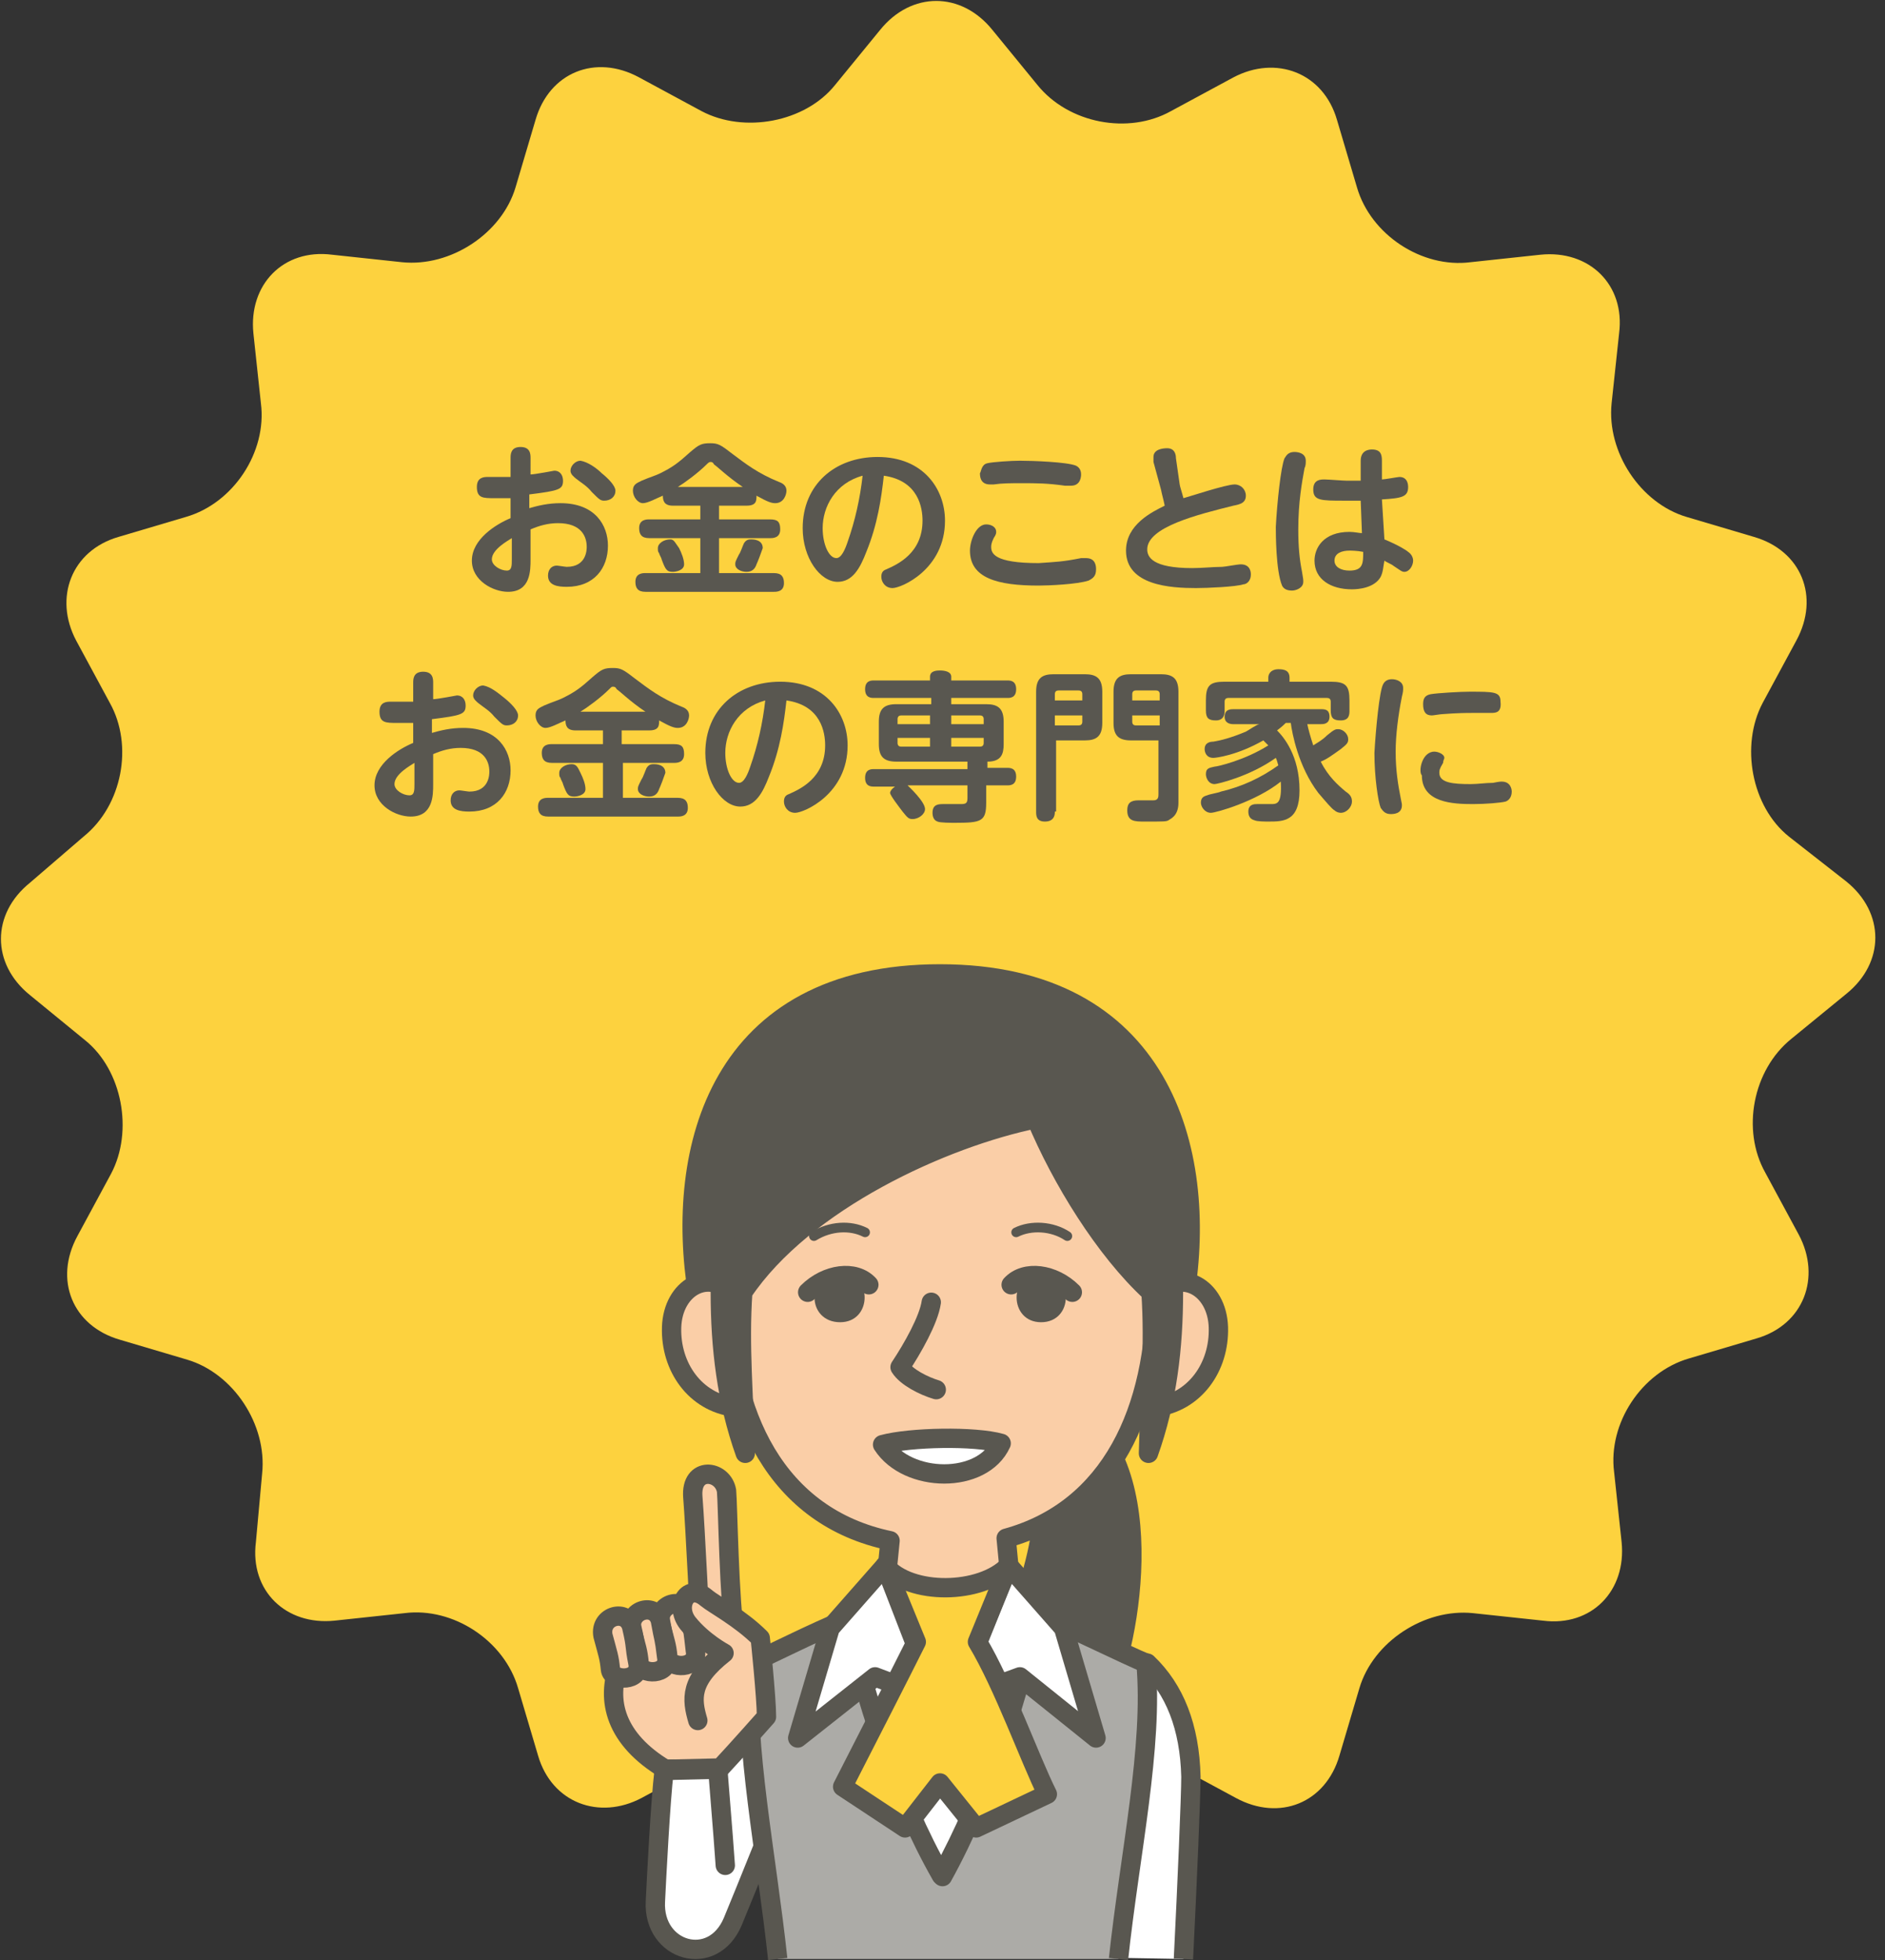 <?xml version="1.0" encoding="utf-8"?>
<!-- Generator: Adobe Illustrator 26.2.1, SVG Export Plug-In . SVG Version: 6.00 Build 0)  -->
<svg version="1.1" id="レイヤー_1" xmlns="http://www.w3.org/2000/svg" xmlns:xlink="http://www.w3.org/1999/xlink" x="0px"
	 y="0px" viewBox="0 0 151 157" style="enable-background:new 0 0 151 157;" xml:space="preserve">
<rect x="0" y="0" width="151" height="157" fill="#333333" stroke="none"/>
<style type="text/css">
	.st0{fill:#FDD23E;}
	.st1{enable-background:new    ;}
	.st2{fill:#595750;}
	.st3{fill:#595750;stroke:#595750;stroke-width:1.548;stroke-linecap:round;stroke-linejoin:round;stroke-miterlimit:10.006;}
	.st4{fill:#FFFFFF;stroke:#595750;stroke-width:1.548;stroke-linecap:round;stroke-linejoin:round;stroke-miterlimit:10.006;}
	.st5{fill:#FFFFFF;stroke:#595750;stroke-width:1.548;stroke-linejoin:round;stroke-miterlimit:10.006;}
	.st6{fill:#ACABA7;stroke:#595750;stroke-width:1.548;stroke-linejoin:round;stroke-miterlimit:10.006;}
	.st7{fill:#FACEA7;stroke:#595750;stroke-width:1.548;stroke-linejoin:round;stroke-miterlimit:10.006;}
	.st8{fill:#FDD23E;stroke:#595750;stroke-width:1.548;stroke-linecap:round;stroke-linejoin:round;stroke-miterlimit:10.006;}
	.st9{fill:none;stroke:#595750;stroke-width:1.548;stroke-linecap:round;stroke-linejoin:round;stroke-miterlimit:10.006;}
	.st10{fill:none;stroke:#595750;stroke-width:0.774;stroke-linecap:round;stroke-linejoin:round;stroke-miterlimit:10.006;}
	.st11{fill:#FACEA7;stroke:#595750;stroke-width:1.548;stroke-linecap:round;stroke-linejoin:round;stroke-miterlimit:10.006;}
</style>
<path class="st0" d="M147.9,70.6c3.1,2.5,3.1,6.5,0,9l-4.4,3.6c-3.1,2.5-4,7.3-2.1,10.7l2.7,5c1.8,3.4,0.4,7.2-3.4,8.3l-5.4,1.6
	c-3.8,1.1-6.5,5.2-6,9.1l0.6,5.6c0.4,3.9-2.4,6.8-6.3,6.3l-5.6-0.6c-3.9-0.4-8,2.3-9.1,6l-1.6,5.4c-1.1,3.8-4.8,5.3-8.3,3.4l-5-2.7
	c-3.4-1.8-8.3-0.9-10.7,2.1l-3.6,4.4c-2.5,3.1-6.5,3.1-9,0l-3.6-4.4c-2.5-3.1-7.3-4-10.7-2.1l-5,2.7c-3.4,1.8-7.2,0.4-8.3-3.4
	l-1.6-5.4c-1.1-3.8-5.2-6.5-9.1-6l-5.6,0.6c-3.9,0.4-6.8-2.4-6.3-6.3L21,118c0.4-3.9-2.3-8-6-9.1l-5.4-1.6c-3.8-1.1-5.3-4.8-3.4-8.3
	l2.7-5c1.8-3.4,0.9-8.3-2.1-10.7l-4.4-3.6c-3.1-2.5-3.1-6.5,0-9L6.7,67c3.1-2.5,4-7.3,2.1-10.7l-2.7-5c-1.8-3.4-0.4-7.2,3.4-8.3
	l5.4-1.6c3.8-1.1,6.5-5.2,6-9.1l-0.6-5.6c-0.4-3.9,2.4-6.8,6.3-6.3l5.6,0.6c3.9,0.4,8-2.3,9.1-6l1.6-5.4c1.1-3.8,4.8-5.3,8.3-3.4
	l5,2.7c3.4,1.8,8.3,0.9,10.7-2.1l3.6-4.4c2.5-3.1,6.5-3.1,9,0l3.6,4.4c2.5,3.1,7.3,4,10.7,2.1l5-2.7c3.4-1.8,7.2-0.4,8.3,3.4
	l1.6,5.4c1.1,3.8,5.2,6.5,9.1,6l5.6-0.6c3.9-0.4,6.8,2.4,6.3,6.3l-0.6,5.6c-0.4,3.9,2.3,8,6,9.1l5.4,1.6c3.8,1.1,5.3,4.8,3.4,8.3
	l-2.7,5c-1.8,3.4-0.9,8.3,2.1,10.7L147.9,70.6z"/>
<g class="st1">
	<path class="st2" d="M40.9,36.7c0-0.3,0-0.9,0.8-0.9c0.8,0,0.8,0.6,0.8,0.9V38c0.3,0,1.9-0.3,1.9-0.3c0.5,0,0.7,0.4,0.7,0.8
		c0,0.7-0.3,0.8-2.7,1.1v1.1c0.7-0.2,1.5-0.4,2.5-0.4c2.8,0,3.8,1.8,3.8,3.4c0,1.8-1.1,3.3-3.3,3.3c-0.7,0-1.5-0.1-1.5-0.9
		c0-0.5,0.3-0.8,0.7-0.8c0.1,0,0.7,0.1,0.8,0.1c1.6,0,1.6-1.4,1.6-1.6c0-0.8-0.4-1.9-2.3-1.9c-0.8,0-1.5,0.2-2.2,0.5v2.4
		c0,0.9,0,2.6-1.8,2.6c-1.2,0-2.9-0.9-2.9-2.5c0-1.7,1.9-2.9,3.1-3.4v-1.6c-0.3,0-0.9,0-1.3,0c-0.9,0-1.4,0-1.4-0.9
		c0-0.8,0.6-0.8,0.9-0.8c0.4,0,1.5,0,1.8,0V36.7z M41,43.1c-0.3,0.2-1.6,0.9-1.6,1.7c0,0.5,0.7,0.9,1.2,0.9c0.4,0,0.4-0.4,0.4-0.9
		V43.1z M48.2,37.9c0.5,0.4,1.1,1,1.1,1.4c0,0.5-0.4,0.8-0.9,0.8c-0.3,0-0.4-0.1-1-0.7c-0.4-0.5-0.8-0.7-1.3-1.1
		c-0.1-0.1-0.4-0.3-0.4-0.6c0-0.4,0.4-0.8,0.8-0.8C47.1,37,47.8,37.5,48.2,37.9z"/>
	<path class="st2" d="M53.9,40.5c-0.7,0-0.8-0.4-0.8-0.8c-0.5,0.2-1.2,0.6-1.6,0.6c-0.4,0-0.8-0.5-0.8-1c0-0.5,0.3-0.6,0.7-0.8
		c0.7-0.3,1.1-0.4,1.5-0.6c1-0.5,1.4-0.8,2.4-1.7c0.7-0.6,0.9-0.7,1.6-0.7c0.6,0,0.8,0.1,1.7,0.8c1.2,0.9,2.1,1.6,3.8,2.3
		c0.3,0.1,0.6,0.3,0.6,0.7c0,0.3-0.2,1-0.9,1c-0.3,0-0.6-0.1-1.5-0.6c0,0.4,0,0.8-0.8,0.8h-2.2v1.1h4.1c0.6,0,0.8,0.2,0.8,0.8
		c0,0.7-0.6,0.7-0.8,0.7h-4.1v2.8H62c0.6,0,0.8,0.3,0.8,0.8c0,0.7-0.6,0.7-0.8,0.7H51.7c-0.6,0-0.8-0.3-0.8-0.8
		c0-0.7,0.6-0.7,0.8-0.7h4.4v-2.8H52c-0.6,0-0.8-0.3-0.8-0.8c0-0.7,0.6-0.7,0.8-0.7h4.1v-1.1H53.9z M54.4,43.9
		c0.2,0.4,0.4,0.9,0.4,1.3c0,0.5-0.7,0.6-0.9,0.6c-0.5,0-0.6-0.2-0.9-1c0-0.1-0.2-0.4-0.2-0.5c-0.1-0.1-0.1-0.2-0.1-0.4
		c0-0.4,0.5-0.7,1-0.7C54,43.2,54.1,43.5,54.4,43.9z M59.5,39c-1.2-0.8-2-1.6-2.3-1.8C57.1,37,57,37,56.9,37c-0.1,0-0.2,0.1-0.3,0.2
		c-0.7,0.7-1.8,1.5-2.3,1.8H59.5z M60.6,45.2c-0.1,0.3-0.3,0.6-0.8,0.6c-0.4,0-0.9-0.2-0.9-0.6c0-0.2,0-0.2,0.3-0.8
		c0.1-0.1,0.3-0.7,0.4-0.9c0.2-0.3,0.4-0.3,0.6-0.3c0.1,0,0.9,0,0.9,0.7C61,44.2,60.7,45,60.6,45.2z"/>
	<path class="st2" d="M69.4,44.2c-0.5,1.3-1.1,2.4-2.3,2.4c-1.4,0-2.8-1.9-2.8-4.3c0-3.5,2.6-5.7,6-5.7c3.7,0,5.4,2.6,5.4,5.1
		c0,3.9-3.5,5.4-4.2,5.4c-0.6,0-0.9-0.5-0.9-0.9c0-0.3,0.1-0.5,0.4-0.6c0.9-0.4,2.9-1.3,2.9-3.9c0-1-0.3-3.2-3.1-3.6
		C70.6,39.9,70.3,42,69.4,44.2z M65.9,42.3c0,1.3,0.5,2.4,1.1,2.4c0.4,0,0.7-0.7,0.9-1.3c0.6-1.7,1-3.5,1.2-5.3
		C66.9,38.7,65.9,40.6,65.9,42.3z"/>
	<path class="st2" d="M86.6,44.7c0.2,0,0.3,0,0.4,0c0.8,0,0.8,0.7,0.8,0.9c0,0.5-0.2,0.7-0.6,0.9c-0.9,0.3-3.2,0.4-4,0.4
		c-3.3,0-5.5-0.6-5.5-2.8c0-0.8,0.5-2.1,1.3-2.1c0.4,0,0.8,0.2,0.8,0.6c0,0.1,0,0.2-0.2,0.5c-0.2,0.4-0.2,0.6-0.2,0.7
		c0,0.5,0.2,1.3,3.8,1.3C84.6,45,85.1,45,86.6,44.7z M79.1,37.1c0.4-0.1,1.9-0.2,2.6-0.2c1,0,3.8,0.1,4.5,0.4
		c0.4,0.2,0.4,0.6,0.4,0.7c0,0.1,0,0.9-0.8,0.9c-0.1,0-0.1,0-0.5,0c-1.4-0.2-2.3-0.2-3.4-0.2c-1,0-1.6,0-2.3,0.1c-0.1,0-0.2,0-0.3,0
		c-0.8,0-0.8-0.7-0.8-0.9C78.6,37.8,78.6,37.2,79.1,37.1z"/>
	<path class="st2" d="M94.5,38.8c0,0.1,0.2,0.7,0.3,1.1c0.4-0.1,3.4-1.1,4.1-1.1c0.5,0,0.9,0.4,0.9,0.9c0,0.6-0.5,0.7-1,0.8
		c-2.8,0.7-6.9,1.7-6.9,3.5c0,0.6,0.4,1.5,3.6,1.5c0.8,0,1.7-0.1,2.4-0.1c0.2,0,1.2-0.2,1.5-0.2c0.8,0,0.8,0.7,0.8,0.8
		c0,0.6-0.4,0.8-0.6,0.8c-0.6,0.2-2.9,0.3-3.8,0.3c-2,0-5.6-0.2-5.6-3c0-2.1,2.1-3.1,3.1-3.6c-0.1-0.5-0.2-0.8-0.3-1.3L92.4,37
		c0-0.1,0-0.2,0-0.4c0-0.6,0.7-0.7,1.1-0.7c0.6,0,0.7,0.5,0.7,0.8L94.5,38.8z"/>
	<path class="st2" d="M102.9,36.7c0.1-0.1,0.2-0.5,0.8-0.5c0.3,0,0.9,0.1,0.9,0.7c0,0.2,0,0.4-0.1,0.6c-0.2,1.1-0.5,2.7-0.5,4.9
		c0,1.4,0.1,2.4,0.3,3.4c0.1,0.6,0.1,0.6,0.1,0.8c0,0.5-0.6,0.7-0.9,0.7c-0.5,0-0.7-0.2-0.8-0.4c-0.5-1.2-0.5-4.2-0.5-4.7
		C102.3,40.3,102.6,37.4,102.9,36.7z M110.9,43.2c1.2,0.5,1.8,0.9,1.9,1c0.3,0.2,0.4,0.5,0.4,0.7c0,0.4-0.3,0.9-0.7,0.9
		c-0.2,0-0.3-0.1-0.9-0.5c-0.1-0.1-0.6-0.3-0.7-0.4c-0.1,0.5-0.1,0.9-0.3,1.3c-0.5,0.9-1.8,1-2.3,1c-1.7,0-3-0.8-3-2.3
		c0-1,0.7-2.3,2.8-2.3c0.4,0,0.8,0.1,1,0.1l-0.1-2.6c-0.4,0-0.7,0-1.3,0c-1.9,0-2.5,0-2.5-0.9c0-0.8,0.6-0.8,0.9-0.8
		c0.3,0,1.5,0.1,1.8,0.1c0.6,0,0.8,0,1.1,0l0-1.6c0-0.8,0.6-0.9,0.9-0.9c0.7,0,0.8,0.4,0.8,0.9l0,1.5c0.2,0,1.3-0.2,1.4-0.2
		c0.7,0,0.7,0.7,0.7,0.8c0,0.8-0.5,0.9-2.1,1L110.9,43.2z M108.1,44.1c-0.6,0-1.2,0.2-1.2,0.8c0,0.5,0.5,0.8,1.2,0.8
		c1.1,0,1.1-0.6,1.1-1.5C108.7,44.1,108.2,44.1,108.1,44.1z"/>
	<path class="st2" d="M33.1,54.7c0-0.3,0-0.9,0.8-0.9c0.8,0,0.8,0.6,0.8,0.9V56c0.3,0,1.9-0.3,1.9-0.3c0.5,0,0.7,0.4,0.7,0.8
		c0,0.7-0.3,0.8-2.7,1.1v1.1c0.7-0.2,1.5-0.4,2.5-0.4c2.8,0,3.8,1.8,3.8,3.4c0,1.8-1.1,3.3-3.3,3.3c-0.7,0-1.5-0.1-1.5-0.9
		c0-0.5,0.3-0.8,0.7-0.8c0.1,0,0.7,0.1,0.8,0.1c1.6,0,1.6-1.4,1.6-1.6c0-0.8-0.4-1.9-2.3-1.9c-0.8,0-1.5,0.2-2.2,0.5v2.4
		c0,0.9,0,2.6-1.8,2.6c-1.2,0-2.9-0.9-2.9-2.5c0-1.7,1.9-2.9,3.1-3.4v-1.6c-0.3,0-0.9,0-1.3,0c-0.9,0-1.4,0-1.4-0.9
		c0-0.8,0.6-0.8,0.9-0.8c0.4,0,1.5,0,1.8,0V54.7z M33.2,61.1c-0.3,0.2-1.6,0.9-1.6,1.7c0,0.5,0.7,0.9,1.2,0.9c0.4,0,0.4-0.4,0.4-0.9
		V61.1z M40.4,55.9c0.5,0.4,1.1,1,1.1,1.4c0,0.5-0.4,0.8-0.9,0.8c-0.3,0-0.4-0.1-1-0.7c-0.4-0.5-0.8-0.7-1.3-1.1
		c-0.1-0.1-0.4-0.3-0.4-0.6c0-0.4,0.4-0.8,0.8-0.8C39.3,55,39.9,55.5,40.4,55.9z"/>
	<path class="st2" d="M46.1,58.5c-0.7,0-0.8-0.4-0.8-0.8c-0.5,0.2-1.2,0.6-1.6,0.6c-0.4,0-0.8-0.5-0.8-1c0-0.5,0.3-0.6,0.7-0.8
		c0.7-0.3,1.1-0.4,1.5-0.6c1-0.5,1.4-0.8,2.4-1.7c0.7-0.6,0.9-0.7,1.6-0.7c0.6,0,0.8,0.1,1.7,0.8c1.2,0.9,2.1,1.6,3.8,2.3
		c0.3,0.1,0.6,0.3,0.6,0.7c0,0.3-0.2,1-0.9,1c-0.3,0-0.6-0.1-1.5-0.6c0,0.4,0,0.8-0.8,0.8h-2.2v1.1H54c0.6,0,0.8,0.2,0.8,0.8
		c0,0.7-0.6,0.7-0.8,0.7h-4.1v2.8h4.4c0.6,0,0.8,0.3,0.8,0.8c0,0.7-0.6,0.7-0.8,0.7H43.9c-0.6,0-0.8-0.3-0.8-0.8
		c0-0.7,0.6-0.7,0.8-0.7h4.4v-2.8h-4.1c-0.6,0-0.8-0.3-0.8-0.8c0-0.7,0.6-0.7,0.8-0.7h4.1v-1.1H46.1z M46.5,61.9
		c0.2,0.4,0.4,0.9,0.4,1.3c0,0.5-0.7,0.6-0.9,0.6c-0.5,0-0.6-0.2-0.9-1c0-0.1-0.2-0.4-0.2-0.5c-0.1-0.1-0.1-0.2-0.1-0.4
		c0-0.4,0.5-0.7,1-0.7C46.2,61.2,46.3,61.5,46.5,61.9z M51.7,57c-1.2-0.8-2-1.6-2.3-1.8C49.3,55,49.2,55,49.1,55
		C49,55,49,55,48.8,55.2c-0.7,0.7-1.8,1.5-2.3,1.8H51.7z M52.8,63.2c-0.1,0.3-0.3,0.6-0.8,0.6c-0.4,0-0.9-0.2-0.9-0.6
		c0-0.2,0-0.2,0.3-0.8c0.1-0.1,0.3-0.7,0.4-0.9c0.2-0.3,0.4-0.3,0.6-0.3c0.1,0,0.9,0,0.9,0.7C53.2,62.2,52.9,63,52.8,63.2z"/>
	<path class="st2" d="M61.6,62.2c-0.5,1.3-1.1,2.4-2.3,2.4c-1.4,0-2.8-1.9-2.8-4.3c0-3.5,2.6-5.7,6-5.7c3.7,0,5.4,2.6,5.4,5.1
		c0,3.9-3.5,5.4-4.2,5.4c-0.6,0-0.9-0.5-0.9-0.9c0-0.3,0.1-0.5,0.4-0.6c0.9-0.4,2.9-1.3,2.9-3.9c0-1-0.3-3.2-3.1-3.6
		C62.8,57.9,62.5,60,61.6,62.2z M58.1,60.3c0,1.3,0.5,2.4,1.1,2.4c0.4,0,0.7-0.7,0.9-1.3c0.6-1.7,1-3.5,1.2-5.3
		C59.1,56.7,58.1,58.6,58.1,60.3z"/>
	<path class="st2" d="M79,61.5h1.7c0.2,0,0.7,0,0.7,0.7c0,0.7-0.5,0.7-0.7,0.7H79v1.4c0,1.5-0.4,1.6-2.5,1.6c-0.3,0-1.2,0-1.4-0.1
		c-0.3-0.1-0.4-0.4-0.4-0.7c0-0.7,0.5-0.7,0.9-0.7c0.2,0,1.2,0,1.4,0c0.4,0,0.5-0.1,0.5-0.5v-1h-4.8c0.1,0.1,1.4,1.3,1.4,1.9
		c0,0.4-0.5,0.8-1,0.8c-0.3,0-0.4-0.1-0.8-0.6c-0.3-0.4-1-1.3-1-1.5c0-0.1,0.1-0.3,0.4-0.5h-1.7c-0.2,0-0.7,0-0.7-0.7
		s0.5-0.7,0.7-0.7h7.5v-0.6h-5.7c-1,0-1.4-0.4-1.4-1.4v-1.8c0-1,0.4-1.4,1.4-1.4h2.8v-0.5H70c-0.2,0-0.7,0-0.7-0.7
		c0-0.7,0.5-0.7,0.7-0.7h4.5v-0.3c0-0.5,0.6-0.5,0.8-0.5c0.4,0,0.9,0.1,0.9,0.5v0.3h4.5c0.2,0,0.7,0,0.7,0.7c0,0.7-0.5,0.7-0.7,0.7
		h-4.5v0.5h2.8c0.9,0,1.4,0.3,1.4,1.4v1.8c0,0.8-0.2,1.4-1.3,1.4V61.5z M74.5,58v-0.7h-2.3c-0.2,0-0.3,0.1-0.3,0.3V58H74.5z
		 M74.5,59.1h-2.6v0.4c0,0.2,0.1,0.3,0.3,0.3h2.3V59.1z M76.2,58h2.6v-0.4c0-0.2-0.1-0.3-0.3-0.3h-2.3V58z M76.2,59.1v0.7h2.3
		c0.2,0,0.3-0.1,0.3-0.3v-0.4H76.2z"/>
	<path class="st2" d="M84.5,65c0,0.2,0,0.8-0.8,0.8C83,65.8,83,65.3,83,65v-9.6c0-1.1,0.5-1.4,1.4-1.4h2.5c0.9,0,1.4,0.3,1.4,1.4
		v2.5c0,1.1-0.5,1.4-1.4,1.4h-2.3V65z M84.5,56.1h2.2v-0.5c0-0.2-0.1-0.3-0.3-0.3h-1.6c-0.2,0-0.3,0.1-0.3,0.3V56.1z M84.5,58.1h1.9
		c0.2,0,0.3-0.1,0.3-0.3v-0.5h-2.2V58.1z M90.6,59.3c-1,0-1.4-0.4-1.4-1.4v-2.5c0-1.1,0.5-1.4,1.4-1.4H93c0.9,0,1.4,0.3,1.4,1.4v8.9
		c0,1.1-0.7,1.3-0.8,1.4c-0.2,0.1-0.3,0.1-1.9,0.1c-0.8,0-1.4,0-1.4-0.9c0-0.6,0.3-0.8,0.9-0.8c0.2,0,0.9,0,1.2,0
		c0.4,0,0.4-0.3,0.4-0.5v-4.3H90.6z M92.9,56.1v-0.5c0-0.2-0.1-0.3-0.3-0.3H91c-0.2,0-0.3,0.1-0.3,0.3v0.5H92.9z M92.9,58.1v-0.8
		h-2.2v0.5c0,0.2,0.1,0.3,0.3,0.3H92.9z"/>
	<path class="st2" d="M104.7,57.9c0.1,0.5,0.3,1.2,0.5,1.8c0.3-0.2,0.7-0.4,1.1-0.8c0.6-0.5,0.7-0.5,0.9-0.5c0.4,0,0.8,0.4,0.8,0.8
		c0,0.3-0.1,0.4-0.6,0.8c-0.7,0.5-1.1,0.8-1.6,1c0.6,1.2,1.4,1.9,2,2.4c0.3,0.2,0.5,0.4,0.5,0.8c0,0.4-0.4,0.9-0.9,0.9
		c-0.2,0-0.4-0.1-0.5-0.2c-0.2-0.1-0.7-0.7-1.3-1.4c-1.6-2.1-2.1-4.8-2.2-5.6H103c-0.1,0.1-0.3,0.3-0.7,0.6c0.5,0.5,1.8,2,1.8,4.8
		c0,2.5-1.3,2.5-2.5,2.5c-0.2,0-0.9,0-1.1-0.1c-0.4-0.1-0.5-0.4-0.5-0.7c0-0.6,0.5-0.6,0.7-0.6c0.2,0,1,0,1.1,0c0.5,0,0.9,0,0.8-1.8
		c-2,1.6-5.2,2.5-5.6,2.5c-0.5,0-0.8-0.5-0.8-0.8c0-0.3,0.1-0.5,0.5-0.6c0.2-0.1,0.9-0.2,1.1-0.3c1.7-0.4,3.2-1.1,4.6-2.1
		c-0.1-0.3-0.1-0.4-0.2-0.6c-2.1,1.5-4.7,2.1-4.9,2.1c-0.5,0-0.7-0.5-0.7-0.8c0-0.5,0.3-0.5,0.7-0.6c0.2,0,2.4-0.5,4.3-1.7
		c-0.1-0.1-0.2-0.2-0.4-0.4c-2.1,1.2-3.8,1.4-4,1.4c-0.6,0-0.7-0.5-0.7-0.7c0-0.5,0.4-0.6,0.7-0.6c0.6-0.1,1.4-0.3,2.6-0.8
		c0.2-0.1,0.9-0.6,1.1-0.6h-2.1c-0.3,0-0.7-0.1-0.7-0.6c0-0.6,0.5-0.6,0.7-0.6h7c0.3,0,0.7,0,0.7,0.6c0,0.6-0.5,0.6-0.7,0.6H104.7z
		 M106.6,54.6c1.2,0,1.5,0.3,1.5,1.5v0.8c0,0.3,0,0.8-0.7,0.8c-0.6,0-0.8-0.2-0.8-0.8v-0.7c0-0.2-0.1-0.3-0.3-0.3h-7.9
		c-0.2,0-0.3,0.1-0.3,0.3v0.7c0,0.2,0,0.8-0.7,0.8c-0.6,0-0.8-0.2-0.8-0.8v-0.8c0-1.2,0.3-1.5,1.5-1.5h3.5v-0.3
		c0-0.5,0.4-0.7,0.8-0.7c0.5,0,0.9,0.1,0.9,0.7v0.3H106.6z"/>
	<path class="st2" d="M110.8,54.8c0.1-0.2,0.3-0.4,0.7-0.4c0.4,0,0.9,0.2,0.9,0.7c0,0.2,0,0.3-0.1,0.7c-0.3,1.5-0.5,3.1-0.5,4.4
		c0,1.5,0.2,2.7,0.4,3.7c0.1,0.5,0.1,0.5,0.1,0.6c0,0.7-0.7,0.7-0.9,0.7c-0.4,0-0.6-0.2-0.8-0.5c-0.2-0.5-0.5-2.4-0.5-4.4
		C110.2,58.5,110.5,55.3,110.8,54.8z M114.9,60.2c0.3,0,0.8,0.2,0.8,0.5c0,0.1-0.1,0.2-0.1,0.4c-0.3,0.5-0.3,0.6-0.3,0.8
		c0,0.8,1.1,0.9,2.5,0.9c0.6,0,1.2-0.1,1.8-0.1c0.5-0.1,0.6-0.1,0.7-0.1c0.7,0,0.8,0.6,0.8,0.8c0,0.4-0.2,0.7-0.5,0.8
		c-0.4,0.1-1.6,0.2-2.6,0.2c-1.6,0-4.1-0.1-4.1-2.3C113.6,61.8,113.9,60.2,114.9,60.2z M119.4,57.1c-0.2,0-1.3,0-1.5,0
		c-0.4,0-1.1,0-2.4,0.1c-0.1,0-0.7,0.1-0.8,0.1c-0.5,0-0.7-0.3-0.7-0.9c0-0.4,0.1-0.7,0.6-0.8c0.6-0.1,2.4-0.2,3.1-0.2
		c2,0,2.5,0,2.5,0.8C120.3,57.1,119.8,57.1,119.4,57.1z"/>
</g>
<g>
	<path class="st3" d="M83.5,111.9c9.5,2.3,7.6,17.5,5.3,23.3c-2.5,5.8-2.5,12,1.6,14.5c-7.5-2.5-12.9-9.7-9.4-18.8
		c3.4-8.5,3.2-13.7,1-15.3L83.5,111.9z"/>
	<path class="st4" d="M57.4,141.7l-4.2,0.1c-0.3,2.5-0.6,8.5-0.7,10.5c-0.2,4,4.6,5.4,6.2,1.6c1-2.4,3.6-8.9,3.6-8.9L60,133.2
		L57.4,141.7z"/>
	<path class="st5" d="M94.8,156.9c0.3-6,0.6-13.1,0.6-14.6c-0.1-4-1.3-7-3.5-9.1c-1.5,2.9-3.3,10.6-3.3,10.6l0.3,13"/>
	<path class="st6" d="M89.6,156.9c0.9-8.4,2.8-17,2.2-23.7c-1.5-0.6-5.9-2.8-8.8-4c-1.2,6.1-3.9,14.6-7.5,21.1
		c-3.5-6.4-6.3-14.6-7.5-20.7c-3,1.2-6.6,3.1-7.9,3.6c-0.5,6.6,1.3,15.3,2.2,23.7"/>
	<g>
		<path class="st3" d="M94.9,103.8C96.8,92.1,93,78,75.3,78s-21.3,14-19.4,25.7H94.9z"/>
		<path class="st4" d="M70.6,128.4c0,0-1.2,0.5-2.7,1.1c1.2,6,3.9,14.4,7.5,20.7c3.6-6.5,6.4-15,7.5-21.1c-1.2-0.5-1.9-0.8-1.9-0.8
			l-5.6,4.4L70.6,128.4z"/>
		<path class="st7" d="M92.6,103.4c0-11.3-7.7-20.5-17.2-20.5s-17.1,9.2-17.1,20.5c0,9.9,3.9,18.1,13,20l-0.5,5l4.7,4.4l5.6-4.4
			l-0.5-5.2C89,120.9,92.6,112.9,92.6,103.4z"/>
		<polygon class="st4" points="73.3,131.6 70.9,125.4 66.5,130.4 63.9,139.2 70.1,134.3 74.3,135.9 		"/>
		<polygon class="st4" points="78.3,131.6 80.8,125.4 85.2,130.4 87.8,139.2 81.7,134.3 77.3,135.9 		"/>
		<path class="st8" d="M80.8,125.4l-2.5,6.1c2.1,3.5,4.2,9.4,5.6,12.2l-5.7,2.7l-2.9-3.6l-2.8,3.6l-5-3.3c2.3-4.5,4.5-8.8,5.9-11.6
			l-2.5-6.1C72.9,127.8,78.6,127.7,80.8,125.4z"/>
		<path class="st7" d="M58.8,112.7c-3.1-0.4-5.1-3.2-5-6.4c0.1-3.2,3-4.8,5-2.6"/>
		<path class="st7" d="M92.6,112.7c3.1-0.4,5.1-3.2,5-6.4c-0.1-3.2-3-4.8-5-2.6"/>
		<path class="st3" d="M75.8,83C87.4,83,94,92.2,94,103.5c0,4.4-0.5,8.7-2,12.9c0.1-4.5,0.5-8.6,0.2-12.9c-3.7-3.4-7.2-9.1-9.2-13.9
			c-7.4,1.5-18.6,6.6-23.5,13.9c-0.3,4.3,0.1,8.4,0.2,12.9c-1.5-4.2-2-8.5-2-12.9C57.7,92.1,64.2,83,75.8,83z"/>
		<path class="st9" d="M74.6,104.3c-0.2,1.4-1.5,3.7-2.5,5.2c0.5,0.8,1.9,1.5,2.9,1.8"/>
		<path class="st4" d="M80.2,115.6c-1.5,3.3-7.5,3.2-9.5,0.1C72.9,115.1,78.1,115,80.2,115.6z"/>
		<path class="st10" d="M81.4,98.7c1.2-0.6,2.9-0.5,4.1,0.3"/>
		<path class="st2" d="M83.3,102c-2.5,0-2.5,3.9,0.1,3.9C86,105.9,86.1,102,83.3,102z"/>
		<path class="st9" d="M85.9,103.5c-1.5-1.5-3.8-1.8-4.9-0.6"/>
		<path class="st10" d="M69.3,98.7c-1.2-0.6-2.8-0.5-4.1,0.3"/>
		<path class="st2" d="M67.4,102c2.5,0,2.5,3.9-0.1,3.9C64.6,105.9,64.5,102,67.4,102z"/>
		<path class="st9" d="M64.7,103.5c1.5-1.5,3.8-1.8,4.9-0.6"/>
		<path class="st11" d="M60.7,131.2c0,0,0.5,4.8,0.5,6.3c0,0-2.3,2.6-3.7,4.1l-4.2,0.1c-4-2.4-4.8-5.5-3.7-8.4l6.5-2.6"/>
		<path class="st11" d="M58.9,131.3c-0.5-3-0.6-10.9-0.7-11.9c-0.3-1.7-2.9-2-2.7,0.5c0.2,2.5,0.6,10.9,0.6,10.9l-6.9,1.9"/>
		<path class="st11" d="M55.2,129.3c-0.4-1.5-2.6-0.9-2.3,0.7c0.4,1.6,0.5,1.7,0.6,2.7c0.1,1,2.5,1,2.2-0.5
			C55.5,130.5,55.6,131,55.2,129.3z"/>
		<path class="st11" d="M52.9,129.8c-0.4-1.5-2.6-0.9-2.3,0.7c0.4,1.5,0.5,1.7,0.6,2.7s2.5,1,2.2-0.5
			C53.2,131,53.2,131.5,52.9,129.8z"/>
		<path class="st11" d="M50.6,130.3c-0.4-1.5-2.6-0.9-2.3,0.7c0.4,1.5,0.5,1.7,0.6,2.7s2.5,1,2.2-0.5C50.8,131.7,51,132,50.6,130.3z
			"/>
		<path class="st11" d="M55.9,137.8c-0.5-1.7-0.7-3.2,2.1-5.4c0,0-1.7-0.9-2.9-2.4c-1.1-1.4,0-3.3,1.5-2c0.6,0.5,2.7,1.6,4.3,3.2
			c0,0,0.5,4.8,0.5,6.3c0,0-2.3,2.6-3.7,4.1l-4.2,0.1"/>
		<path class="st9" d="M58.1,149.4c-0.2-2.9-0.5-6.3-0.6-7.7"/>
	</g>
</g>
</svg>
